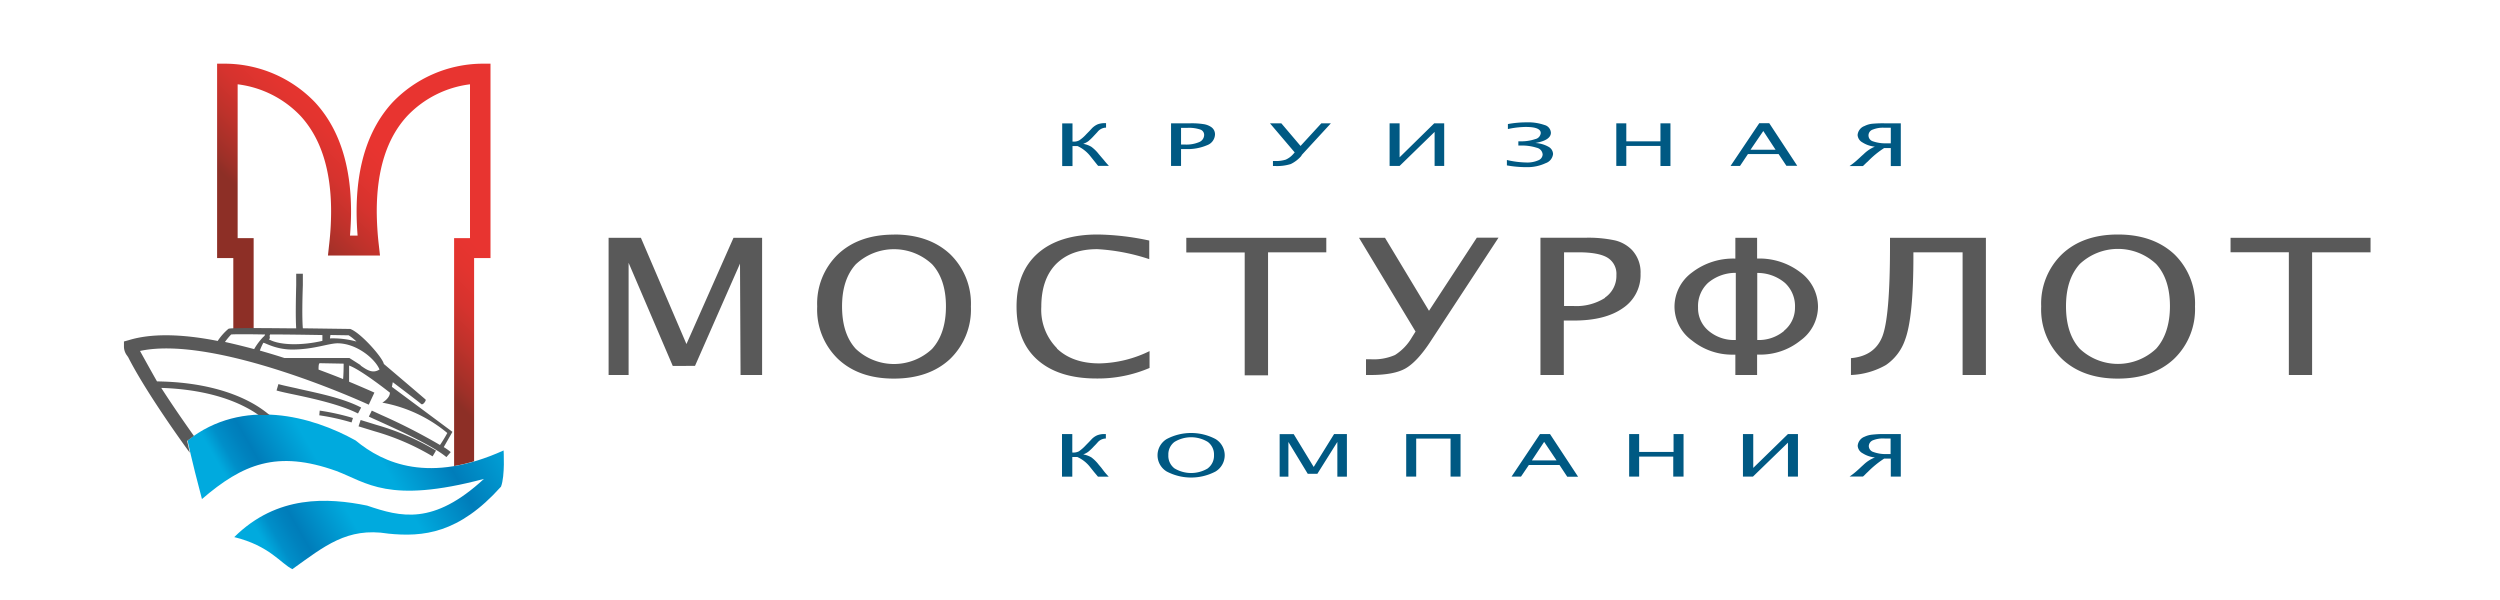 <svg xmlns="http://www.w3.org/2000/svg" xmlns:xlink="http://www.w3.org/1999/xlink" viewBox="0 0 500 120">
  <defs>
    <linearGradient id="a" data-name="Безымянный градиент" x1="37.01" y1="-212.08" x2="102.78" y2="-145.08" gradientTransform="matrix(1, 0, 0, -1, 0, -126.87)" gradientUnits="userSpaceOnUse">
      <stop offset="0.44" stop-color="#8d2f26"/>
      <stop offset="0.47" stop-color="#9f3028"/>
      <stop offset="0.54" stop-color="#bf322b"/>
      <stop offset="0.6" stop-color="#d6332e"/>
      <stop offset="0.66" stop-color="#e3342f"/>
      <stop offset="0.71" stop-color="#e83430"/>
    </linearGradient>
    <linearGradient id="b" data-name="Безымянный градиент 2" x1="44.83" y1="-234.37" x2="94.28" y2="-205.81" gradientTransform="matrix(1, 0, 0, -1, 0, -126.87)" gradientUnits="userSpaceOnUse">
      <stop offset="0.11" stop-color="#00aade"/>
      <stop offset="0.12" stop-color="#00a6db"/>
      <stop offset="0.16" stop-color="#008fc9"/>
      <stop offset="0.21" stop-color="#0082be"/>
      <stop offset="0.24" stop-color="#007dba"/>
      <stop offset="0.42" stop-color="#00aade"/>
      <stop offset="0.61" stop-color="#00aade"/>
      <stop offset="0.81" stop-color="#007dba"/>
      <stop offset="1" stop-color="#00a0d6"/>
    </linearGradient>
  </defs>
  <title>mosturflot-logo</title>
  <path d="M46.73,65.8h4V47.62h-3.2V16.86A20.89,20.89,0,0,1,60.1,23.18q6.12,6.66,6.12,19.12a57.43,57.43,0,0,1-.39,6.59L65.59,51.1H76l-0.25-2.21a61.91,61.91,0,0,1-.4-6.59c0-8.26,2-14.68,6.11-19.12A20.87,20.87,0,0,1,94,16.86V47.62H90.82V93.21a35.1,35.1,0,0,0,4-.95V51.61H98.1V12.74h-2a25.14,25.14,0,0,0-17.58,7.72c-4.78,5.19-7.2,12.53-7.2,21.86,0,1.55.07,3.14,0.2,4.8H70c0.13-1.66.21-3.25,0.21-4.8C70.21,33,67.8,25.66,63,20.46a25.1,25.1,0,0,0-17.58-7.72h-2V51.61h3.24V65.8h0.07Z" fill="url(#a)"/>
  <path d="M77.59,106.72c7.05,0.72,14.2,0,22.61-9.39,0.83-2.15.52-7.24,0.52-7.24-14.84,6.7-24,2.63-29.6-2-8.7-4.84-22.52-8.73-33.6,0,0,0,.68,3.46,2.87,11.72,8.15-7,15-9.87,26.88-5.61,6.06,2.27,10.36,6.67,29.52,1.58-10.15,9.36-16.62,7.63-23.37,5.34-7.81-1.59-18-2.19-26.57,6.3,7.09,1.73,9.37,5.34,11.62,6.41,6.41-4.58,10.94-8.41,19.09-7.12h0Z" fill="url(#b)"/>
  <path d="M59.31,77.66c-1.47-.32-2.74-0.59-3.63-0.84L55.31,78.1c0.94,0.27,2.22.54,3.72,0.85,3.86,0.82,9.13,2,12.57,3.75l0.63-1.19c-3.61-1.88-8.51-2.85-12.43-3.73ZM72.13,84l-0.42,1.27,3.25,1a48.55,48.55,0,0,1,11.56,5l0.68-1.15A50.11,50.11,0,0,0,75.37,85Zm18.36,2.37-12.11-9,0.18-.93s5.31,4,5.66,4.35,1.07-.71.9-0.88-8.35-7.12-8.35-7.12c-0.27-1.32-4.66-6.28-6.73-7h0l-10-.14h0.53c-0.18-2.11-.09-6,0-8.6v-2.3H59.24V57c-0.06,2.58-.15,6.47,0,8.67h-1c-12.08-.13-12.33,0-12.56.1a11.2,11.2,0,0,0-2.14,2.42c-7.45-1.47-13.39-1.5-17.75-.17l-1,.28v1a3,3,0,0,0,.67,1.88,1.77,1.77,0,0,0,.16.23c3.56,7,10.82,17.07,12.34,19.14h0c-0.37-1.61-.53-2.37-0.53-2.37,0.45-.35.9-0.65,1.35-1h0c-1.58-2.23-4.13-5.86-6.53-9.6,8.26,0.27,13.65,2.18,16.82,3.83A21.18,21.18,0,0,1,51.71,83H53.9a21.9,21.9,0,0,0-4.1-2.72c-3.4-1.78-9.31-3.88-18.4-4C30.15,74.08,29,72,28,70.19h0c15.22-3.28,45.45,10.59,45.75,10.75l1.13-2.42s-2-.9-5.06-2.18V73.11c2.33,0.8,8.16,5.42,8.16,5.42,0,1.15-1.52,2-1.52,2a28.13,28.13,0,0,1,13,6.07A26.18,26.18,0,0,1,88,89a116.41,116.41,0,0,0-11.73-6l-1.91-.88-0.59,1.19c0.37,0.2,1.07.5,1.95,0.9,3.51,1.59,10.82,4.9,13.56,7.21l0.87-1a10.74,10.74,0,0,0-1.4-1ZM66.09,67l3.64,0.06a9.55,9.55,0,0,1,1.57,1.25,17.81,17.81,0,0,0-5.3-.63A4.92,4.92,0,0,1,66.09,67ZM54,67V66.89c3.17,0,6.91.06,10.48,0.12v1.16c-4,.94-8.5.94-10.7-0.3,0.4-.28,0-0.66.22-0.88h0Zm-9,1.38a12.86,12.86,0,0,1,1.23-1.48c0.59-.07,3.27-0.07,6.79,0a0.85,0.85,0,0,1-.36.48,12.53,12.53,0,0,0-1.83,2.44Q47.75,69,45,68.39h0Zm23.61,7.43c-1.45-.59-3.11-1.22-4.9-1.89,0-.53,0-1.28.27-1.28l4.75,0.09s0,2-.11,3.08h0Zm3.56-2.75L69.88,71.6h-13l-0.5-.16c-1.52-.49-3-0.92-4.41-1.33a11.73,11.73,0,0,1,.69-1.54c0.28-.09,2.37,1.32,5.74,1.34,4.39,0,7.39-1.29,9.24-1.25,3.85,0.09,7.45,3.2,8.26,5.24-1.41.9-2.57,0.05-3.85-.84h0.12Zm-8.31,10a45.56,45.56,0,0,1,6.45,1.43l0.28-.89a46.82,46.82,0,0,0-6.65-1.48Z" fill="#595959"/>
  <path d="M374.42,86.93a4.53,4.53,0,0,0-1.49.41,2.11,2.11,0,0,0-1.39,1.82,1.82,1.82,0,0,0,1,1.5,5.54,5.54,0,0,0,2.45.83,6.8,6.8,0,0,0-2.22,1.4l-0.57.52-0.25.24-0.42.38a14.27,14.27,0,0,1-1.62,1.28h2.68l0.25-.22c0.3-.3.52-0.53,0.72-0.7a19.25,19.25,0,0,1,3.27-2.67h1.33v3.6h2V86.81H376.9A20.12,20.12,0,0,0,374.42,86.93Zm3.7,0.79v3.09h-0.69a7.17,7.17,0,0,1-2.75-.41,1.27,1.27,0,0,1-.92-1.21,1.31,1.31,0,0,1,.87-1.15,5.5,5.5,0,0,1,2.28-.34h1.25ZM286.84,33.19h2V24.67h-2l-6.92,6.79V24.67h-2v8.52h2l7-6.81v6.81h-0.08ZM308,86.81l-5.69,8.51h1.89L305.77,93h6.13l1.55,2.35h2.17L310,86.81h-2Zm-1.62,5.27,2.45-3.71,2.48,3.71h-4.93Zm-25.14,3.24h2v-7.6h6.87v7.6h2V86.81H281.24v8.51Zm27.87-62.68a2.19,2.19,0,0,0,1.5-1.83,1.7,1.7,0,0,0-.94-1.47,6,6,0,0,0-2.61-.74c2.08-.36,3.12-1.06,3.12-2.06A1.69,1.69,0,0,0,308.9,25a10,10,0,0,0-3.65-.53,20.43,20.43,0,0,0-3.67.34v1a17.54,17.54,0,0,1,3.57-.42q3,0,3,1.23a1.37,1.37,0,0,1-1.1,1.2,8.7,8.7,0,0,1-3.11.44h-0.27v0.85H304a9.93,9.93,0,0,1,3.38.45,1.48,1.48,0,0,1,1.15,1.34,1.31,1.31,0,0,1-.87,1.16,5.38,5.38,0,0,1-2.36.44,18.49,18.49,0,0,1-3.92-.5v1.08a21.9,21.9,0,0,0,4,.35A8.47,8.47,0,0,0,309.11,32.64Zm46.61-1.83,1.56,2.35h2.17l-5.6-8.52h-2l-5.74,8.55H348l1.59-2.38h6.13Zm-3.06-4.61,2.45,3.74h-5Zm-20.57,7h2V24.67h-2v3.59h-6.83V24.67h-2v8.52h2v-4h6.83v4h0Zm18.56,60.38V86.81h-2.06v8.51h2l7-6.79v6.79h2V86.81h-2Zm-16-3.19h-6.82V86.81h-2v8.51h2v-4h6.82v4h2.06V86.81h-2V90.4h-0.06ZM220.24,93.52l-0.5-.59a7.54,7.54,0,0,0-1.47-1.46,4.94,4.94,0,0,0-1.63-.59,3.69,3.69,0,0,0,1-.52,9.5,9.5,0,0,0,1.13-1.08l0.3-.3,0.38-.41a2.24,2.24,0,0,1,1.57-.86h0.15v-0.9h-0.25a3.91,3.91,0,0,0-1.46.24,3.47,3.47,0,0,0-1.16.82l-0.5.53-0.61.62a8.33,8.33,0,0,1-1.42,1.25,2.43,2.43,0,0,1-1.22.24h-0.09v-3.7H212.4v8.52h2.06V91.4h1a6.72,6.72,0,0,1,2.55,2l0.8,1,0.63,0.75,0.15,0.18h2.15a13.77,13.77,0,0,1-1-1.15Zm0-62.13-0.5-.59a7.48,7.48,0,0,0-1.47-1.44,4.5,4.5,0,0,0-1.63-.59,4.47,4.47,0,0,0,1-.51,10.29,10.29,0,0,0,1.13-1.09l0.34-.36,0.38-.41a2.28,2.28,0,0,1,1.57-.87h0.15v-0.9H221a4,4,0,0,0-1.46.23,3.67,3.67,0,0,0-1.16.81l-0.5.54-0.61.62a7.35,7.35,0,0,1-1.42,1.24,2.3,2.3,0,0,1-1.22.25H214.5V24.68h-2.06v8.53h2.06v-4h1a7,7,0,0,1,2.55,2l0.8,1L219.48,33l0.15,0.17h2.15c-0.32-.34-0.65-0.71-1-1.15Zm42.5,62-4-6.57h-2.81v8.51h1.75V88.39l3.87,6.37h1.92l4-6.37v6.94h1.91V86.81h-2.56ZM236.23,29.81h0.88a9.88,9.88,0,0,0,4.31-.77A2.38,2.38,0,0,0,243,26.91a1.74,1.74,0,0,0-.76-1.5,3.64,3.64,0,0,0-1.5-.58,15.24,15.24,0,0,0-2.61-.17h-3.92v8.52h2V29.81h0Zm0-4.24h1.25a7.09,7.09,0,0,1,2.58.34,1.12,1.12,0,0,1,.77,1.09,1.57,1.57,0,0,1-1,1.42,6.51,6.51,0,0,1-2.8.49h-0.82V25.57h0Zm6.88,62.24a10.45,10.45,0,0,0-9.77,0,3.79,3.79,0,0,0,0,6.49,10.48,10.48,0,0,0,9.77,0A3.79,3.79,0,0,0,243.11,87.81Zm-1.54,5.86a6.45,6.45,0,0,1-6.68,0A3.14,3.14,0,0,1,233.67,91a3.1,3.1,0,0,1,1.22-2.61,6.41,6.41,0,0,1,6.68,0A3.12,3.12,0,0,1,242.8,91a3.16,3.16,0,0,1-1.21,2.64h0Zm18.71-62.6,5.9-6.41h-1.91l-4.16,4.53-3.84-4.52H254l4.94,5.81-0.31.35a4.3,4.3,0,0,1-1.49,1.1,6.49,6.49,0,0,1-2.15.27h-0.4v1H255a9.17,9.17,0,0,0,3.15-.39,6.52,6.52,0,0,0,2.2-1.73h-0.07Zm116.54-6.41a22.64,22.64,0,0,0-2.48.1,4.49,4.49,0,0,0-1.43.44,2.1,2.1,0,0,0-1.39,1.8,1.83,1.83,0,0,0,1,1.5,5.54,5.54,0,0,0,2.45.83,7,7,0,0,0-2.2,1.46l-0.57.51-0.25.24-0.42.38a14.66,14.66,0,0,1-1.62,1.29h2.68l0.25-.24c0.3-.29.52-0.51,0.72-0.67a18.08,18.08,0,0,1,3.27-2.69h1.33v3.6h2V24.67h-3.34Zm1.22,4h-0.69a7.58,7.58,0,0,1-2.75-.39,1.23,1.23,0,0,1,0-2.37,5.4,5.4,0,0,1,2.28-.35h1.28v3.11H378Z" fill="#005983"/>
  <path d="M211.4,69.65a10.91,10.91,0,0,1-3.14-8.28q0-5.52,2.93-8.54c2-2,4.7-3,8.27-3a40,40,0,0,1,10.39,2V48.11a52.23,52.23,0,0,0-10.3-1.21c-5.16,0-9.17,1.27-12,3.77s-4.24,6.07-4.24,10.65,1.38,8.15,4.16,10.63,6.73,3.75,11.84,3.75a26.23,26.23,0,0,0,10.6-2.11V70.22a23.76,23.76,0,0,1-10,2.46q-5.43,0-8.55-3Zm25.89-19.16h11.65V75.07h4.67V50.46h11.65v-2.9h-28v2.9Zm-100,18.32-9.11-21.25h-6.46V75h4V52.56l8.83,20.62H139l9-20.46L148.11,75h4.31V47.56H146.7ZM178.8,46.92q-7,0-11.18,3.92a13.69,13.69,0,0,0-4.18,10.47,13.69,13.69,0,0,0,4.18,10.5q4.18,3.92,11.18,3.91T190,71.81a13.75,13.75,0,0,0,4.18-10.49A13.75,13.75,0,0,0,190,50.81q-4.2-3.9-11.18-3.91h0Zm7.64,22.84a11.13,11.13,0,0,1-15.29,0q-2.74-3-2.74-8.48c0-3.58.91-6.39,2.74-8.41a11.16,11.16,0,0,1,15.29,0c1.83,2,2.75,4.83,2.75,8.41s-0.91,6.42-2.74,8.46h0v0ZM323,48.08a25.56,25.56,0,0,0-6-.53h-8.91V75h4.67V64.11h2q6.29,0,9.82-2.49a7.94,7.94,0,0,0,3.53-6.87,6.52,6.52,0,0,0-1.76-4.8A7.08,7.08,0,0,0,323,48.08Zm-2,11.5a10.69,10.69,0,0,1-6.34,1.62h-1.85V50.46h2.83q4.08,0,5.85,1.07A3.77,3.77,0,0,1,323.28,55a5.25,5.25,0,0,1-2.3,4.53h0ZM378,49.3q0,14.22-1.56,18.07t-6.25,4.26V75a15.27,15.27,0,0,0,7-2A10,10,0,0,0,381,68q1.7-4.49,1.68-17V50.46h9.84V75h4.66V47.56H378V49.3ZM285.8,62.16L277,47.56h-5.2l11.31,18.75-0.7,1.11A10.24,10.24,0,0,1,279,71a10.66,10.66,0,0,1-4.92.85H273.2V75h0.91q4.7,0,7-1.32c1.54-.88,3.27-2.72,5.07-5.51L299.7,47.54h-4.34ZM423.59,46.9q-7,0-11.17,3.92a13.73,13.73,0,0,0-4.18,10.47,13.73,13.73,0,0,0,4.18,10.52q4.19,3.92,11.17,3.91t11.18-3.91A13.73,13.73,0,0,0,439,61.32a13.73,13.73,0,0,0-4.18-10.51Q430.58,46.91,423.59,46.9Zm7.64,22.84a11.13,11.13,0,0,1-15.29,0c-1.82-2-2.74-4.86-2.74-8.48s0.91-6.4,2.75-8.45a11.16,11.16,0,0,1,15.29,0c1.83,2,2.75,4.83,2.75,8.41s-0.93,6.48-2.76,8.52h0ZM360.11,54.49a13.53,13.53,0,0,0-8.69-2.78V47.56h-4.35v4.16a13.47,13.47,0,0,0-8.67,2.78,8.5,8.5,0,0,0-3.5,6.91,8.38,8.38,0,0,0,3.5,6.69,12.77,12.77,0,0,0,8.26,2.83h0.41V75h4.35V70.92h0.39a12.79,12.79,0,0,0,8.3-2.83,8.4,8.4,0,0,0,3.49-6.69A8.56,8.56,0,0,0,360.11,54.49ZM347.11,68a7.9,7.9,0,0,1-5.4-1.84,5.9,5.9,0,0,1-2.1-4.69,6.33,6.33,0,0,1,2-4.9,8.51,8.51,0,0,1,5.55-2V68h0Zm9.74-1.84a7.89,7.89,0,0,1-5.4,1.84V54.59a8.48,8.48,0,0,1,5.55,2,6.33,6.33,0,0,1,2,4.9,5.91,5.91,0,0,1-2.22,4.68h0.07Zm89.26-18.61v2.9h11.66V75h4.65V50.46h11.69v-2.9h-28Z" fill="#595959"/>
  <rect width="500" height="120" fill="none"/>
</svg>
